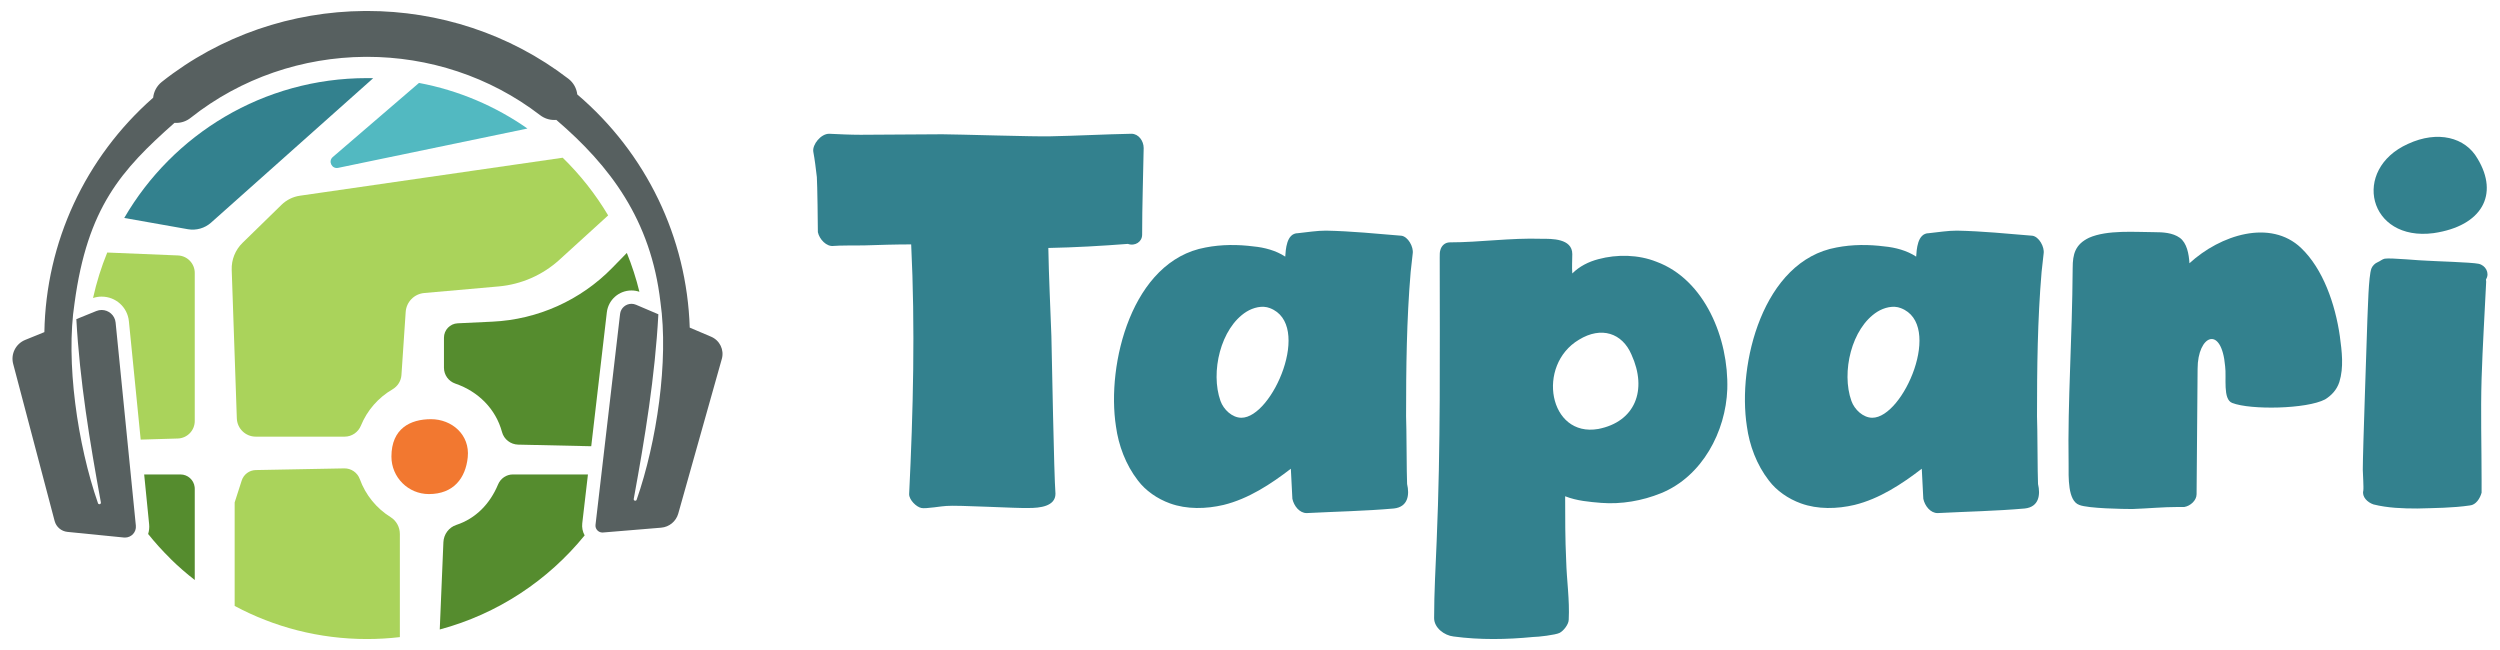 <?xml version="1.0" encoding="UTF-8"?>
<svg id="Ebene_1" xmlns="http://www.w3.org/2000/svg" version="1.1" viewBox="0 0 1500 390">
  <!-- Generator: Adobe Illustrator 29.6.1, SVG Export Plug-In . SVG Version: 2.1.1 Build 9)  -->
  <g>
    <path d="M628.997,148.781c15.907-.307,31.815-1.224,47.723-2.448,4.282,1.529,8.565-1.224,8.565-5.507,0-17.437.613-34.568.918-52.005,0-4.283-3.058-8.565-7.341-8.565-16.213.305-32.427,1.223-48.64,1.529-8.261.305-56.901-1.224-64.856-1.224-16.213,0-32.731.307-48.946.307-6.118,0-12.542-.307-18.965-.612-4.896,0-10.096,6.424-9.484,10.707.918,4.895,1.53,10.094,2.142,15.296.305,4.283.612,28.756.612,33.038.917,4.283,5.2,8.872,9.482,8.26,2.448-.305,15.295-.305,18.049-.305,9.483-.307,18.967-.612,28.45-.612,2.446,49.864,1.222,100.034-1.224,149.898,0,3.365,4.284,7.648,7.343,8.26,2.446.612,12.848-1.224,14.989-1.224,6.424-.612,43.135,1.529,49.559,1.224,6.424,0,15.909-.917,15.909-8.565-.918-11.626-2.142-82.599-2.448-94.529-.611-17.437-1.53-35.18-1.835-52.922Z" fill="#33818e"/>
    <path d="M840.892,141.438c-14.991-1.224-29.981-2.753-45.277-3.059-5.507,0-11.012.917-16.823,1.529-7.038,0-7.343,10.094-7.648,14.072-5.507-3.671-12.545-5.507-18.968-6.119-9.482-1.223-19.272-1.223-28.755.612-44.359,7.955-59.654,70.054-53.842,107.377,1.531,11.319,5.813,22.944,13.155,32.426,4.589,6.119,11.625,11.013,19.271,13.767,10.096,3.671,21.722,3.365,32.123.917,14.989-3.67,28.451-12.543,40.381-21.72.306,5.812.611,11.931.918,18.049.918,4.283,4.282,8.565,8.566,8.565,17.744-.917,34.874-1.224,52.312-2.753,8.565-.917,9.482-8.26,7.953-14.684-.305-5.507-.305-35.18-.612-40.686,0-28.756.308-57.819,2.754-86.574.306-3.671.919-7.341,1.224-11.012.612-3.977-2.754-10.096-6.73-10.708ZM744.834,250.649c-5.507,0-10.707-4.895-12.543-10.094-6.119-17.132,0-43.747,15.602-53.536,3.977-2.446,9.483-3.976,14.071-2.141,25.698,9.789,1.531,65.772-17.131,65.772Z" fill="#33818e"/>
    <path d="M993.849,157.041c-10.707-4.284-23.555-4.589-34.874-1.531-5.812,1.531-11.319,4.283-15.601,8.567-.306-3.977,0-7.648,0-11.625,0-9.484-12.543-9.177-18.357-9.177-18.965-.612-37.015,2.141-55.063,2.141-3.058,0-5.2,2.141-5.813,4.895-.306.917-.306,2.446-.306,4.283,0,58.431.612,111.965-1.836,170.089-.61,15.296-1.528,30.592-1.528,46.193,0,5.814,6.118,10.401,11.624,11.013,15.907,2.141,32.121,1.836,47.722.307,3.059,0,13.462-1.224,15.909-2.448,2.446-1.224,5.507-5.2,5.507-7.953.612-11.931-1.224-23.556-1.53-35.486-.612-12.848-.612-25.697-.612-38.545,7.036,2.753,14.378,3.365,21.721,3.976,11.931.919,24.473-1.223,35.792-5.812,24.78-10.094,38.851-37.016,39.769-62.406.917-30.285-13.461-65.772-42.523-76.478ZM958.975,257.38c-29.673,5.2-37.322-38.24-11.624-53.536,13.46-8.258,26.003-3.976,31.51,8.872,9.789,21.415,2.141,40.381-19.885,44.664Z" fill="#33818e"/>
    <path d="M1219.446,141.438c-14.991-1.224-29.982-2.753-45.277-3.059-5.507,0-11.012.917-16.824,1.529-7.037,0-7.343,10.094-7.647,14.072-5.508-3.671-12.545-5.507-18.969-6.119-9.482-1.223-19.271-1.223-28.754.612-44.359,7.955-59.654,70.054-53.843,107.377,1.532,11.319,5.814,22.944,13.155,32.426,4.59,6.119,11.626,11.013,19.272,13.767,10.095,3.671,21.722,3.365,32.123.917,14.989-3.67,28.45-12.543,40.381-21.72.306,5.812.611,11.931.918,18.049.918,4.283,4.282,8.565,8.565,8.565,17.745-.917,34.874-1.224,52.313-2.753,8.565-.917,9.481-8.26,7.953-14.684-.306-5.507-.306-35.18-.612-40.686,0-28.756.307-57.819,2.754-86.574.305-3.671.919-7.341,1.224-11.012.611-3.977-2.754-10.096-6.73-10.708ZM1123.387,250.649c-5.507,0-10.707-4.895-12.543-10.094-6.119-17.132,0-43.747,15.601-53.536,3.978-2.446,9.484-3.976,14.072-2.141,25.698,9.789,1.531,65.772-17.131,65.772Z" fill="#33818e"/>
    <path d="M1380.662,148.781c-18.356-17.437-48.334-7.955-66.995,9.177-.308-5.507-1.53-12.237-5.812-15.296-4.284-3.059-10.094-3.365-15.296-3.365-11.013,0-28.146-1.529-39.157,3.365-8.26,3.977-9.789,9.789-9.789,18.049-.306,44.357-3.06,78.926-2.447,117.777,0,7.648-.613,22.027,6.424,24.473,5.2,2.141,26.613,2.448,31.814,2.448,9.178-.307,18.357-1.224,27.532-1.224h3.672c3.67-.612,7.342-3.977,7.342-7.648,0-9.177.612-65.772.612-75.256,0-20.189,14.377-26.614,16.519-1.529.919,6.731-1.528,19.885,4.283,22.027,11.012,4.283,44.662,3.671,55.676-2.141,3.977-2.448,7.037-5.813,8.565-10.401,2.755-8.872,1.531-18.355.307-27.533-2.753-19.272-10.095-40.38-23.249-52.922Z" fill="#33818e"/>
    <path d="M1487.122,158.263c-4.283-.917-26.613-1.529-30.592-1.834-3.976,0-22.025-1.836-25.696-1.224-1.53.305-2.754,1.529-4.283,2.141-1.531.612-3.058,2.141-3.672,3.671-1.834,4.589-2.141,25.697-2.446,30.592-.305,11.318-2.753,78.926-2.753,90.245,0,1.836.612,10.707.307,12.543-.919,3.671,2.446,7.036,6.117,8.26,8.566,2.141,17.437,2.446,26.31,2.446,10.402-.305,21.108-.305,31.51-1.834,3.67-.307,6.119-4.283,7.036-7.648v-7.648c0-20.191-.612-40.686,0-60.877.612-19.579,1.836-38.852,2.753-58.124,0-.612-.307-1.224,0-1.531,2.142-3.67-.307-8.258-4.589-9.177Z" fill="#33818e"/>
    <path d="M1460.19,139.876c29.169-4.281,39.297-23.254,26.344-44.675-7.303-12.843-23.917-17.124-41.745-8.862-34.045,15.291-23.896,58.734,15.401,53.537Z" fill="#33818e"/>
  </g>
  <g>
    <g>
      <path d="M223.925,46.909l-97.28,86.665c-3.796,3.382-8.931,4.838-13.937,3.952l-38.16-6.751c29.122-50.171,83.434-83.909,145.623-83.909,1.256,0,2.507.013,3.754.042Z" fill="#33818e"/>
      <path d="M316.462,77.121l-113.585,23.597c-3.787.787-6.135-3.985-3.202-6.506l51.714-44.453c23.849,4.471,45.921,13.973,65.074,27.362Z" fill="#52b9c1"/>
      <path d="M364.894,129.24l-29.214,26.606c-10.087,9.186-22.908,14.812-36.498,16.014l-44.654,3.95c-5.996.53-10.713,5.348-11.116,11.354l-2.542,37.847c-.241,3.587-2.275,6.792-5.382,8.601-8.478,4.935-15.185,12.579-18.936,21.747-1.63,3.985-5.457,6.63-9.763,6.63h-53.338c-6.122,0-11.143-4.851-11.354-10.969l-3.073-89.116c-.209-6.073,2.15-11.953,6.499-16.198l23.404-22.84c3.006-2.934,6.865-4.838,11.022-5.439l157.666-22.793c10.529,10.262,19.717,21.893,27.277,34.607Z" fill="#aad35b"/>
      <path d="M116.853,163.772v88.832c0,5.683-4.514,10.336-10.197,10.504l-22.243.657-7.078-71.031c-.84-8.415-7.867-14.763-16.348-14.763-1.753,0-3.492.278-5.157.84,2.067-9.416,4.931-18.532,8.51-27.29l42.44,1.746c5.632.234,10.073,4.865,10.073,10.504Z" fill="#aad35b"/>
      <path d="M116.853,293.256v54.741c-5.062-3.923-9.898-8.137-14.485-12.63l-.11-.175c-4.741-4.66-9.211-9.598-13.375-14.792.584-1.855.796-3.835.599-5.807l-2.98-29.927h21.761c4.397,0,8.021,3.302,8.525,7.56.044.336.066.679.066,1.03Z" fill="#558c2e"/>
      <path d="M239.913,320.357v61.91c-6.473.759-13.066,1.15-19.743,1.15-28.706,0-55.728-7.186-79.374-19.861v-62.092l4.228-13.146c1.185-3.684,4.58-6.208,8.449-6.281l53.061-1.008c4.186-.079,7.937,2.53,9.36,6.467,3.435,9.504,10.001,17.509,18.451,22.772,3.477,2.165,5.567,5.994,5.567,10.09Z" fill="#aad35b"/>
      <path d="M349.355,313.964c-.299,2.535.219,5.077,1.432,7.268-22.009,27.071-52.258,47.166-86.933,56.458l2.184-52.353c.197-4.733,3.258-8.919,7.758-10.387,11.731-3.842,20.249-12.761,25.048-24.288,1.505-3.608,4.989-5.997,8.897-5.997h45.026l-3.411,29.299Z" fill="#558c2e"/>
      <path d="M364.096,187.425l-9.357,80.315-43.814-.964c-4.544-.102-8.539-3.148-9.715-7.539-3.747-13.937-14.325-24.383-27.999-29.073-4.076-1.395-6.837-5.186-6.837-9.489v-18.072c0-4.609,3.623-8.408,8.225-8.62l20.84-.986c27.203-1.278,52.908-12.827,71.937-32.309l8.722-8.934c3.061,7.516,5.595,15.303,7.546,23.317-1.541-.526-3.134-.789-4.755-.789-7.56,0-13.923,5.647-14.792,13.141Z" fill="#558c2e"/>
      <path d="M280.646,274.396c-1.27,12.347-8.395,22.046-23.319,22.046-12.408,0-22.47-10.058-22.47-22.47,0-16.868,11.336-22.466,23.744-22.466s23.45,9.238,22.046,22.891Z" fill="#f27830"/>
    </g>
    <path d="M433.096,215.329l-26.151,92.857c-1.322,4.653-5.405,8.021-10.263,8.422l-34.873,2.893c-.117.015-.234.015-.351.015-2.469,0-4.441-2.14-4.149-4.631l.307-2.644,3.214-27.575,1.95-16.75,9.27-79.563c.416-3.587,3.484-6.063,6.837-6.063.899,0,1.812.183,2.71.555l4.076,1.739,9.35,3.981c-2.001,37.276-8.05,74.092-14.777,110.812-.117.658.394,1.067.913,1.067.343,0,.687-.19.84-.614,12.082-34.617,19.277-83.471,14.281-118.497,0-.022,0-.037-.007-.058-5.727-49.416-30.234-81.696-62.477-109.337-.387.022-.76.044-1.147.044h-.131c-2.951,0-5.924-.949-8.452-2.885-30.417-23.353-67.108-34.997-103.793-34.997-.446,0-.884,0-1.329.007-37.123.292-74.172,12.513-104.567,36.611-2.527,2.009-5.544,3.002-8.539,3.024-.394,0-.774-.007-1.14-.029-31.965,28.276-52.207,50.731-59.964,108.117-5.442,35.121,1.79,84.939,14.054,120.089.146.424.497.613.84.613.511,0,1.023-.409.906-1.059-6.669-36.451-12.688-72.989-14.726-109.987l8.247-3.353,3.747-1.519c1.052-.431,2.133-.628,3.185-.628,4.156,0,7.94,3.104,8.378,7.546l7.027,70.468,2.06,20.665,2.491,25.004.57,5.72c.394,3.871-2.688,7.151-6.508,7.151-.219,0-.438-.007-.657-.029l-33.857-3.375c-3.696-.358-6.764-2.973-7.714-6.538L7.904,218.324c-1.563-5.917,1.534-12.067,7.232-14.383l11.49-4.668c.942-54.004,24.5-104.786,65.268-140.652.358-3.586,2.111-7.027,5.15-9.459C132.405,21.133,175.503,6.919,218.725,6.59c.519-.007,1.045-.007,1.563-.007h.007c42.696,0,85.399,13.543,120.769,40.687,3.083,2.388,4.894,5.8,5.289,9.379,41.403,35.289,65.764,85.83,67.481,139.914l12.842,5.464c5.194,2.206,7.94,7.896,6.421,13.302Z" fill="#576060" fill-rule="evenodd"/>
  </g>
</svg>